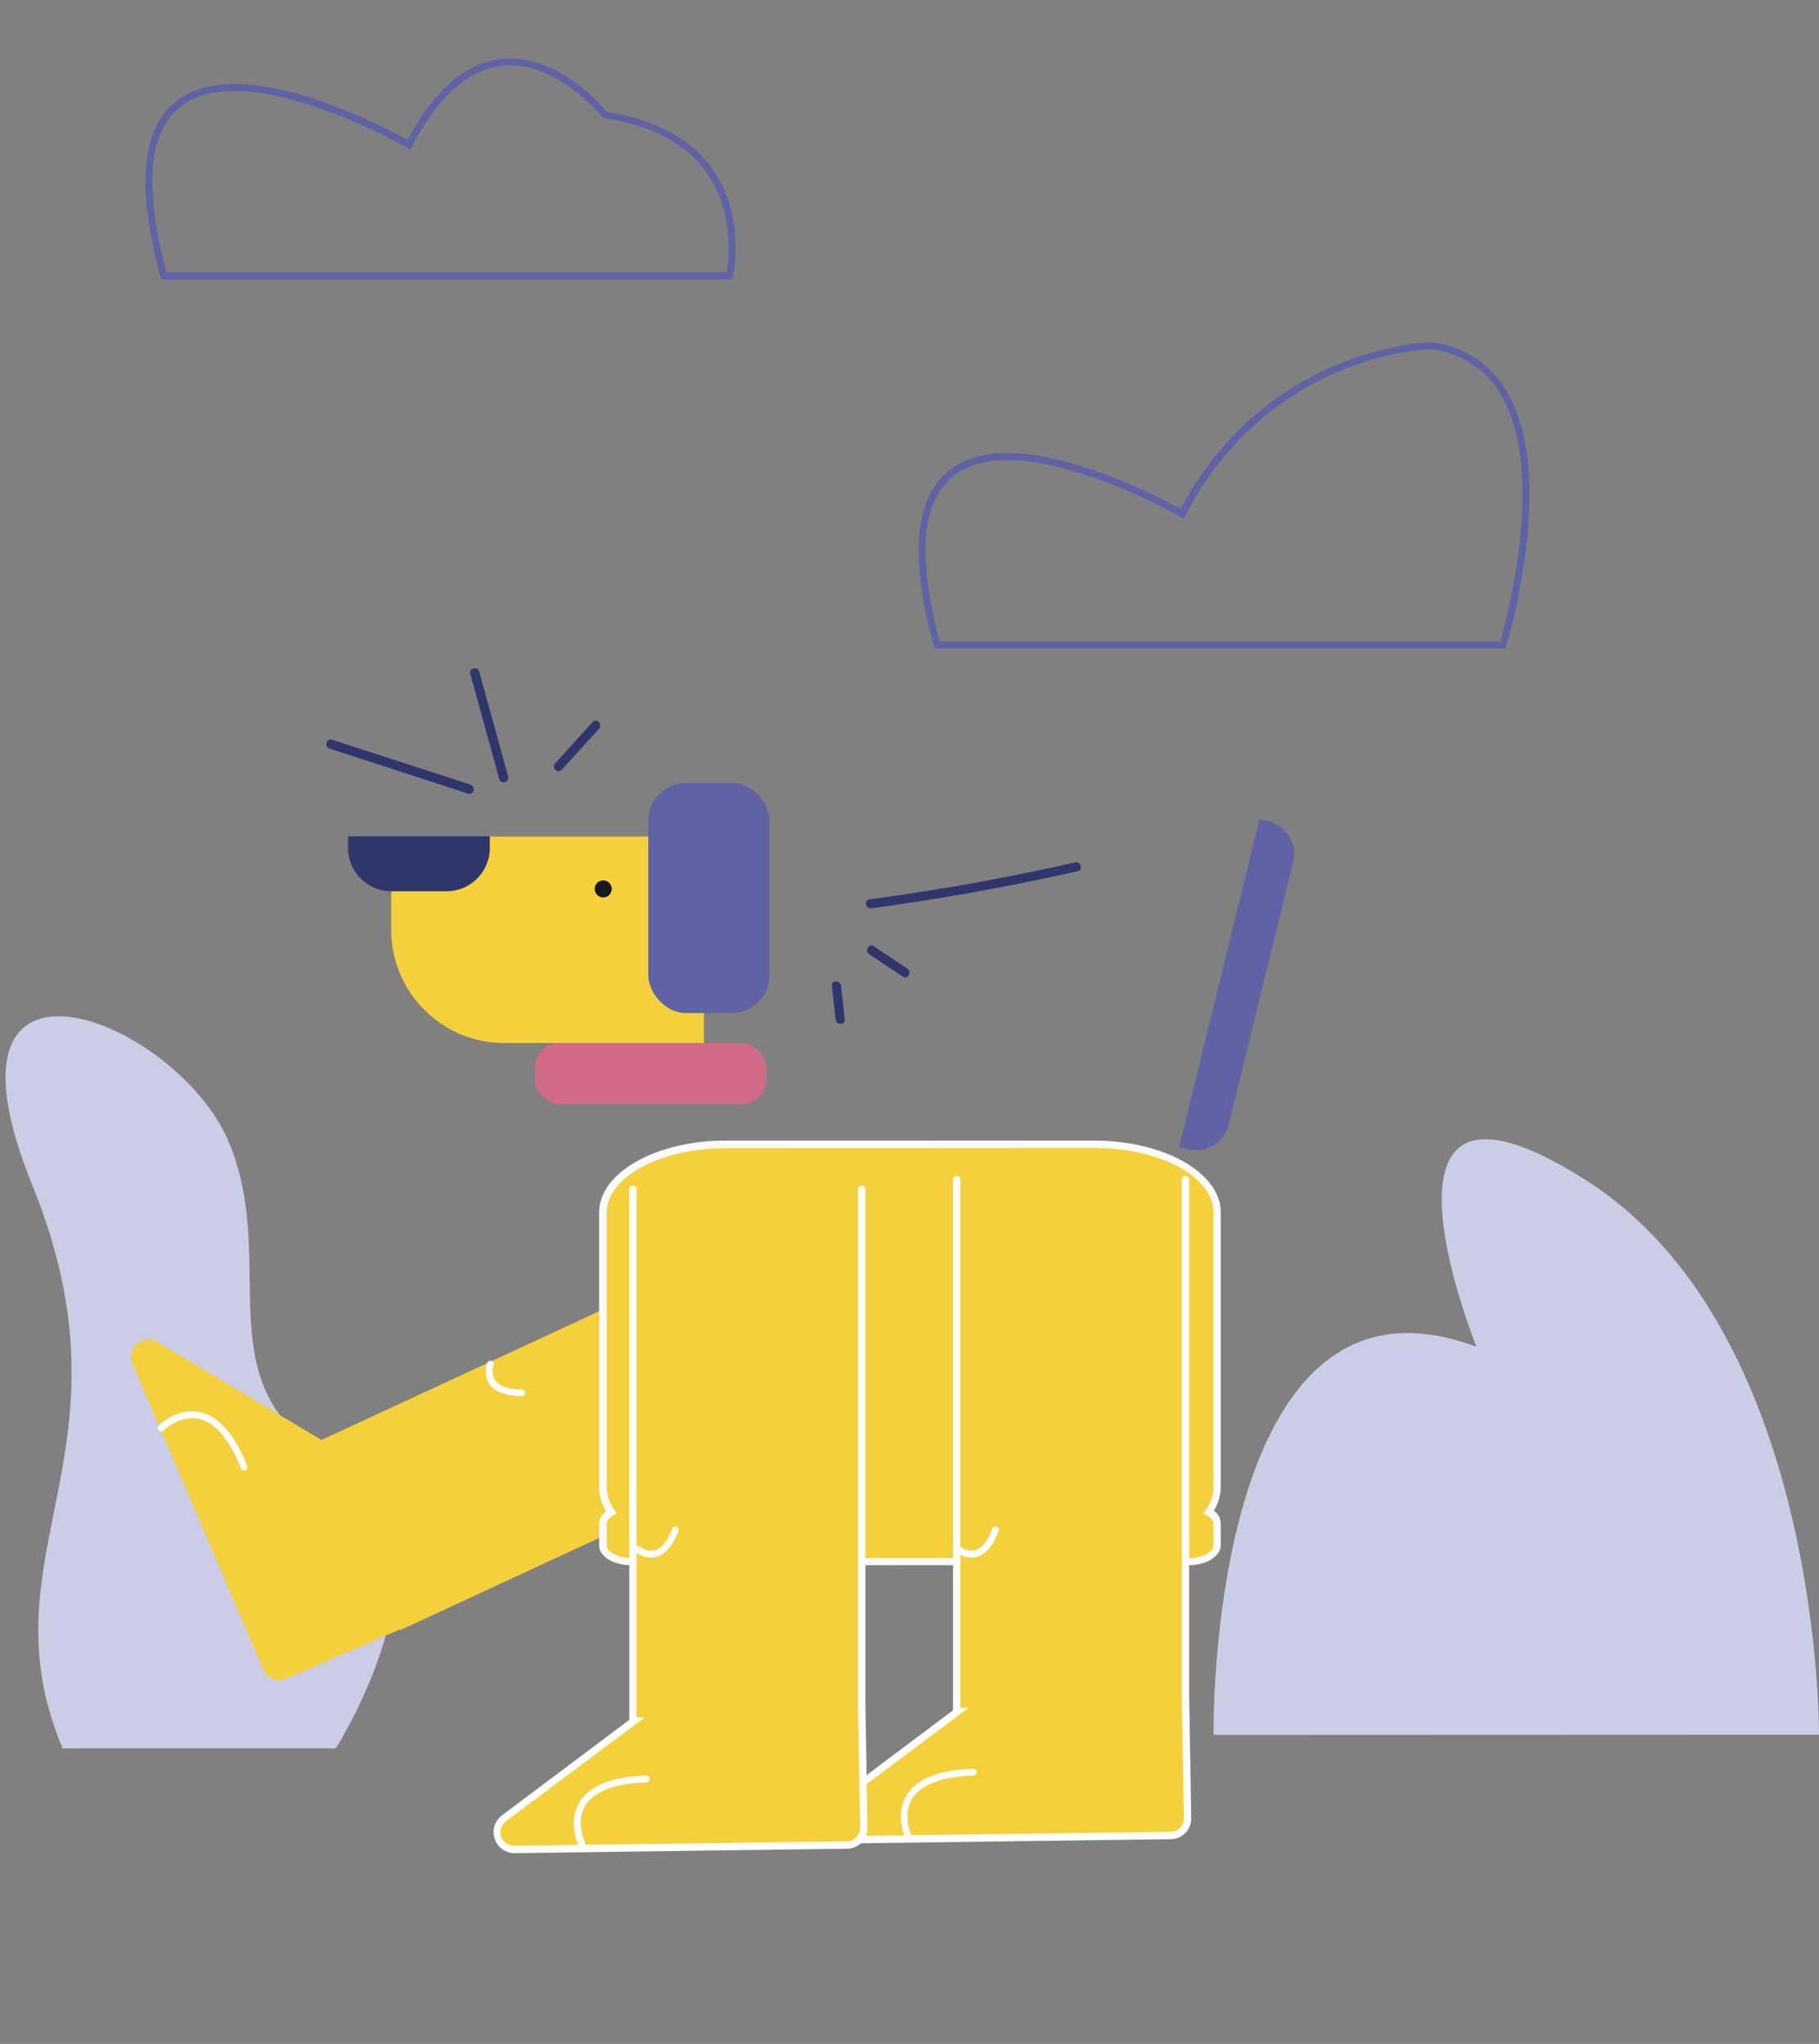 <svg xmlns="http://www.w3.org/2000/svg" viewBox="0 0 314.15 352.84"><rect x="0" y="0" width="314.15" height="352.84" fill="#808080" stroke="none"/><title>Mesa de trabajo 62</title><g id="Capa_1" data-name="Capa 1"><path d="M209.58,299.5s-1.16-84.48,45.43-67c0,0-22.23-54.8,18.75-28.86s40.39,95.82,40.39,95.82Z" fill="#cbcde7"/><path d="M10.8,301.81H58S81.4,265,58,252.3s-9.58-33.6-18.42-55-52.78-38.95-34,7.3S-3.32,268.07,10.8,301.81Z" fill="#cbcde7"/><rect x="85.59" y="200.1" width="35.51" height="91.8" transform="translate(283.06 48.77) rotate(65.13)" fill="#f3d03c"/><path d="M210.16,209.28c0-6.49-9.49-11.75-21.19-11.75H125.36c-11.71,0-21.2,5.26-21.2,11.75v47.51a7.33,7.33,0,0,0,1.45,4.24,2.39,2.39,0,0,0-1.45,2v3.81c0,1.54,2.25,2.79,5,2.79h96c2.78,0,5-1.25,5-2.79V263a2.39,2.39,0,0,0-1.44-2,7.39,7.39,0,0,0,1.44-4.24Z" fill="#f3d03c"/><path d="M205.14,270.21h-96c-3.17,0-5.66-1.5-5.66-3.42V263a2.73,2.73,0,0,1,1.21-2.14,7.71,7.71,0,0,1-1.21-4V209.28c0-6.83,9.8-12.38,21.84-12.38H189c12,0,21.83,5.55,21.83,12.38v47.51a7.79,7.79,0,0,1-1.2,4,2.72,2.72,0,0,1,1.2,2.14v3.81C210.8,268.71,208.31,270.21,205.14,270.21Zm-79.78-72c-11.34,0-20.56,5-20.56,11.11v47.51a6.65,6.65,0,0,0,1.33,3.87l.4.58-.61.34c-.72.4-1.12.91-1.12,1.4v3.81c0,1,1.8,2.15,4.38,2.15h96c2.59,0,4.39-1.13,4.39-2.15V263c0-.49-.41-1-1.13-1.4l-.61-.34.41-.58a6.73,6.73,0,0,0,1.33-3.87V209.28c0-6.13-9.23-11.11-20.56-11.11Z" fill="#fcfafa"/><path d="M204.82,291.45l.37,22.39a3,3,0,0,1-2.9,3l-57.5.76a3,3,0,0,1-1.82-5.37l30.48-22.8a2.84,2.84,0,0,1,1.71-.58l26.65-.36A3,3,0,0,1,204.82,291.45Z" fill="#f3d03c"/><rect x="165.27" y="203.66" width="39.57" height="91.8" fill="#f3d03c"/><path d="M144.75,318.26a3.63,3.63,0,0,1-2.16-6.52l22-16.49V203.66a.64.64,0,0,1,.64-.63.63.63,0,0,1,.63.63v91.16h1.42l-24,17.94a2.35,2.35,0,0,0,1.4,4.22h0l57.5-.76a2.27,2.27,0,0,0,1.62-.7,2.35,2.35,0,0,0,.66-1.67l-.36-21.25V203.66a.64.64,0,0,1,.64-.63.63.63,0,0,1,.63.63v88.93l.36,21.24a3.59,3.59,0,0,1-1,2.58,3.52,3.52,0,0,1-2.51,1.08l-57.5.77Z" fill="#fffffd"/><path d="M67.56,144.42h54a0,0,0,0,1,0,0v35.64a0,0,0,0,1,0,0H87.11a19.55,19.55,0,0,1-19.55-19.55V144.42A0,0,0,0,1,67.56,144.42Z" fill="#f3d03c"/><path d="M60.12,144.37H84.59a0,0,0,0,1,0,0v2a7.49,7.49,0,0,1-7.49,7.49h-9.5a7.49,7.49,0,0,1-7.49-7.49v-2A0,0,0,0,1,60.12,144.37Z" fill="#2f366b"/><circle cx="104.18" cy="153.45" r="1.47" fill="#19191d"/><rect x="111.97" y="135.16" width="20.92" height="39.72" rx="6.48" fill="#5f62a5"/><path d="M185,166.89h58.32a0,0,0,0,1,0,0v1.58a5.82,5.82,0,0,1-5.82,5.82H190.85a5.82,5.82,0,0,1-5.82-5.82v-1.58a0,0,0,0,1,0,0Z" transform="translate(-2.49 338) rotate(-76.23)" fill="#5f62a5"/><path d="M148.91,293.1l.38,22.39a3,3,0,0,1-2.91,3l-57.5.76a3,3,0,0,1-1.82-5.37l30.48-22.8a3,3,0,0,1,1.72-.59l26.65-.35A3,3,0,0,1,148.91,293.1Z" fill="#f3d03c"/><rect x="109.36" y="205.31" width="39.57" height="91.8" fill="#f3d03c"/><path d="M88.84,319.91a3.63,3.63,0,0,1-2.16-6.52l22-16.49V205.31a.64.64,0,0,1,.64-.63.63.63,0,0,1,.63.63v91.16h1.42l-24,17.93a2.35,2.35,0,0,0,1.39,4.23h0l57.5-.76a2.26,2.26,0,0,0,1.62-.7,2.31,2.31,0,0,0,.66-1.67l-.36-21.25V205.31a.64.64,0,0,1,1.28,0v88.93l.35,21.24a3.54,3.54,0,0,1-1,2.58,3.51,3.51,0,0,1-2.51,1.08l-57.5.77Z" fill="#fffffd"/><rect x="92.41" y="180.06" width="39.9" height="10.52" rx="4.14" fill="#d06a87"/><path d="M69.94,280.92,49.39,289.8a3,3,0,0,1-3.9-1.54L22.87,235.4a3,3,0,0,1,4.28-3.73l32.69,19.48A2.94,2.94,0,0,1,61,252.52L71.52,277A3,3,0,0,1,69.94,280.92Z" fill="#f3d03c"/><path d="M260,111.93H161.38l-.12-.44C157,96,158,85.82,164,81.14c11.2-8.64,35.8,4.46,39.87,6.73C219.09,59.54,247,59.09,247.25,59.09a17.17,17.17,0,0,1,12.66,8c9.22,14.61.55,43.25.18,44.46Zm-97.67-1.19h96.78c1.05-3.64,8.17-29.85-.17-43.06a16,16,0,0,0-11.73-7.4c-.19,0-27.73.47-42.5,28.68l-.29.55-.54-.31c-.28-.16-27.74-15.86-39.08-7.12C159.16,86.4,158.33,96,162.29,110.74Z" fill="#5f62a5"/><path d="M126.47,48.22H27.85l-.12-.44C23.5,32.32,24.43,22.1,30.5,17.42c11.2-8.63,35.8,4.46,39.87,6.73,4.69-8.73,10.22-13.44,16.44-14,9.3-.86,16.84,7.76,18,9.19,8.52,1.29,14.7,4.69,18.4,10.1,5.59,8.19,3.44,17.92,3.34,18.33ZM28.76,47H125.5c.35-2,1.37-10.16-3.26-16.94-3.53-5.16-9.53-8.4-17.81-9.62l-.23,0-.15-.19c-.08-.1-7.84-9.79-17.13-8.92-5.92.55-11.23,5.24-15.78,13.93l-.29.55-.54-.32C70,25.32,42.57,9.62,31.23,18.37,25.63,22.68,24.8,32.32,28.76,47Z" fill="#5f62a5"/><path d="M100.44,318.88a.61.61,0,0,1-.54-.34c-.07-.16-1.87-4.05.19-7.43,1.73-2.85,5.6-4.39,11.51-4.59a.57.57,0,0,1,.61.56.59.59,0,0,1-.57.61c-5.48.19-9,1.54-10.54,4C99.37,314.55,101,318,101,318a.59.59,0,0,1-.28.78A.57.57,0,0,1,100.44,318.88Z" fill="#fff"/><path d="M156.91,317.7a.58.58,0,0,1-.53-.34c-.08-.16-1.87-4,.19-7.43,1.73-2.84,5.6-4.39,11.51-4.59a.59.59,0,0,1,0,1.18c-5.49.18-9,1.54-10.55,4-1.73,2.85-.14,6.29-.13,6.32a.58.58,0,0,1-.27.78A.62.62,0,0,1,156.91,317.7Z" fill="#fff"/><path d="M42.15,253.86a.58.58,0,0,1-.54-.37c-2-5.09-4.5-8-7.35-8.56-3.25-.67-6,2-6,2a.6.6,0,0,1-.84,0,.59.59,0,0,1,0-.83c.13-.13,3.18-3.13,7.06-2.33,3.26.67,6,3.79,8.21,9.28a.59.59,0,0,1-.33.76A.57.57,0,0,1,42.15,253.86Z" fill="#fff"/><path d="M112.46,268.9a4.53,4.53,0,0,1-2.69-1,.59.59,0,0,1,.76-.9h0a3.13,3.13,0,0,0,2.54.62c1.19-.31,2.23-1.6,3-3.73a.58.58,0,0,1,.76-.34.58.58,0,0,1,.34.75c-1,2.55-2.24,4.05-3.84,4.46A3.19,3.19,0,0,1,112.46,268.9Z" fill="#fff"/><path d="M167.76,268.9a4.57,4.57,0,0,1-2.69-1,.59.59,0,0,1,.76-.9h0a3.15,3.15,0,0,0,2.55.62c1.18-.31,2.23-1.6,3-3.73a.59.59,0,0,1,.76-.34.58.58,0,0,1,.34.75c-.95,2.55-2.24,4.05-3.84,4.46A3.19,3.19,0,0,1,167.76,268.9Z" fill="#fff"/><path d="M90.1,241h0c-2.71,0-4.57-.69-5.52-2a4.3,4.3,0,0,1-.45-3.66.59.59,0,1,1,1.11.39h0a3.15,3.15,0,0,0,.31,2.6c.71,1,2.28,1.53,4.55,1.53a.59.59,0,0,1,.59.59A.58.58,0,0,1,90.1,241Z" fill="#fff"/><path d="M150.55,156.8q17.91-2.45,35.56-6.39c1-.23.57-1.76-.42-1.54q-17.66,4-35.57,6.4c-1,.14-.58,1.67.43,1.53Z" fill="#2f366b"/><path d="M150.1,164.72l5.82,3.87c.85.57,1.65-.8.8-1.37l-5.82-3.88c-.85-.57-1.65.81-.8,1.38Z" fill="#2f366b"/><path d="M143.67,170.18l.64,5.82c.11,1,1.7,1,1.59,0l-.64-5.82c-.12-1-1.71-1-1.59,0Z" fill="#2f366b"/><path d="M87.76,134.05l-5-18.11a.79.79,0,0,0-1.53.42l5,18.11a.79.79,0,0,0,1.53-.42Z" fill="#2f366b"/><path d="M97,132.9l6.46-7.11c.69-.75-.43-1.88-1.12-1.12l-6.47,7.11c-.68.76.44,1.88,1.13,1.12Z" fill="#2f366b"/><path d="M81.26,135.45,57.35,127.7c-1-.32-1.4,1.22-.43,1.53L80.84,137c1,.32,1.39-1.21.42-1.53Z" fill="#2f366b"/></g></svg>